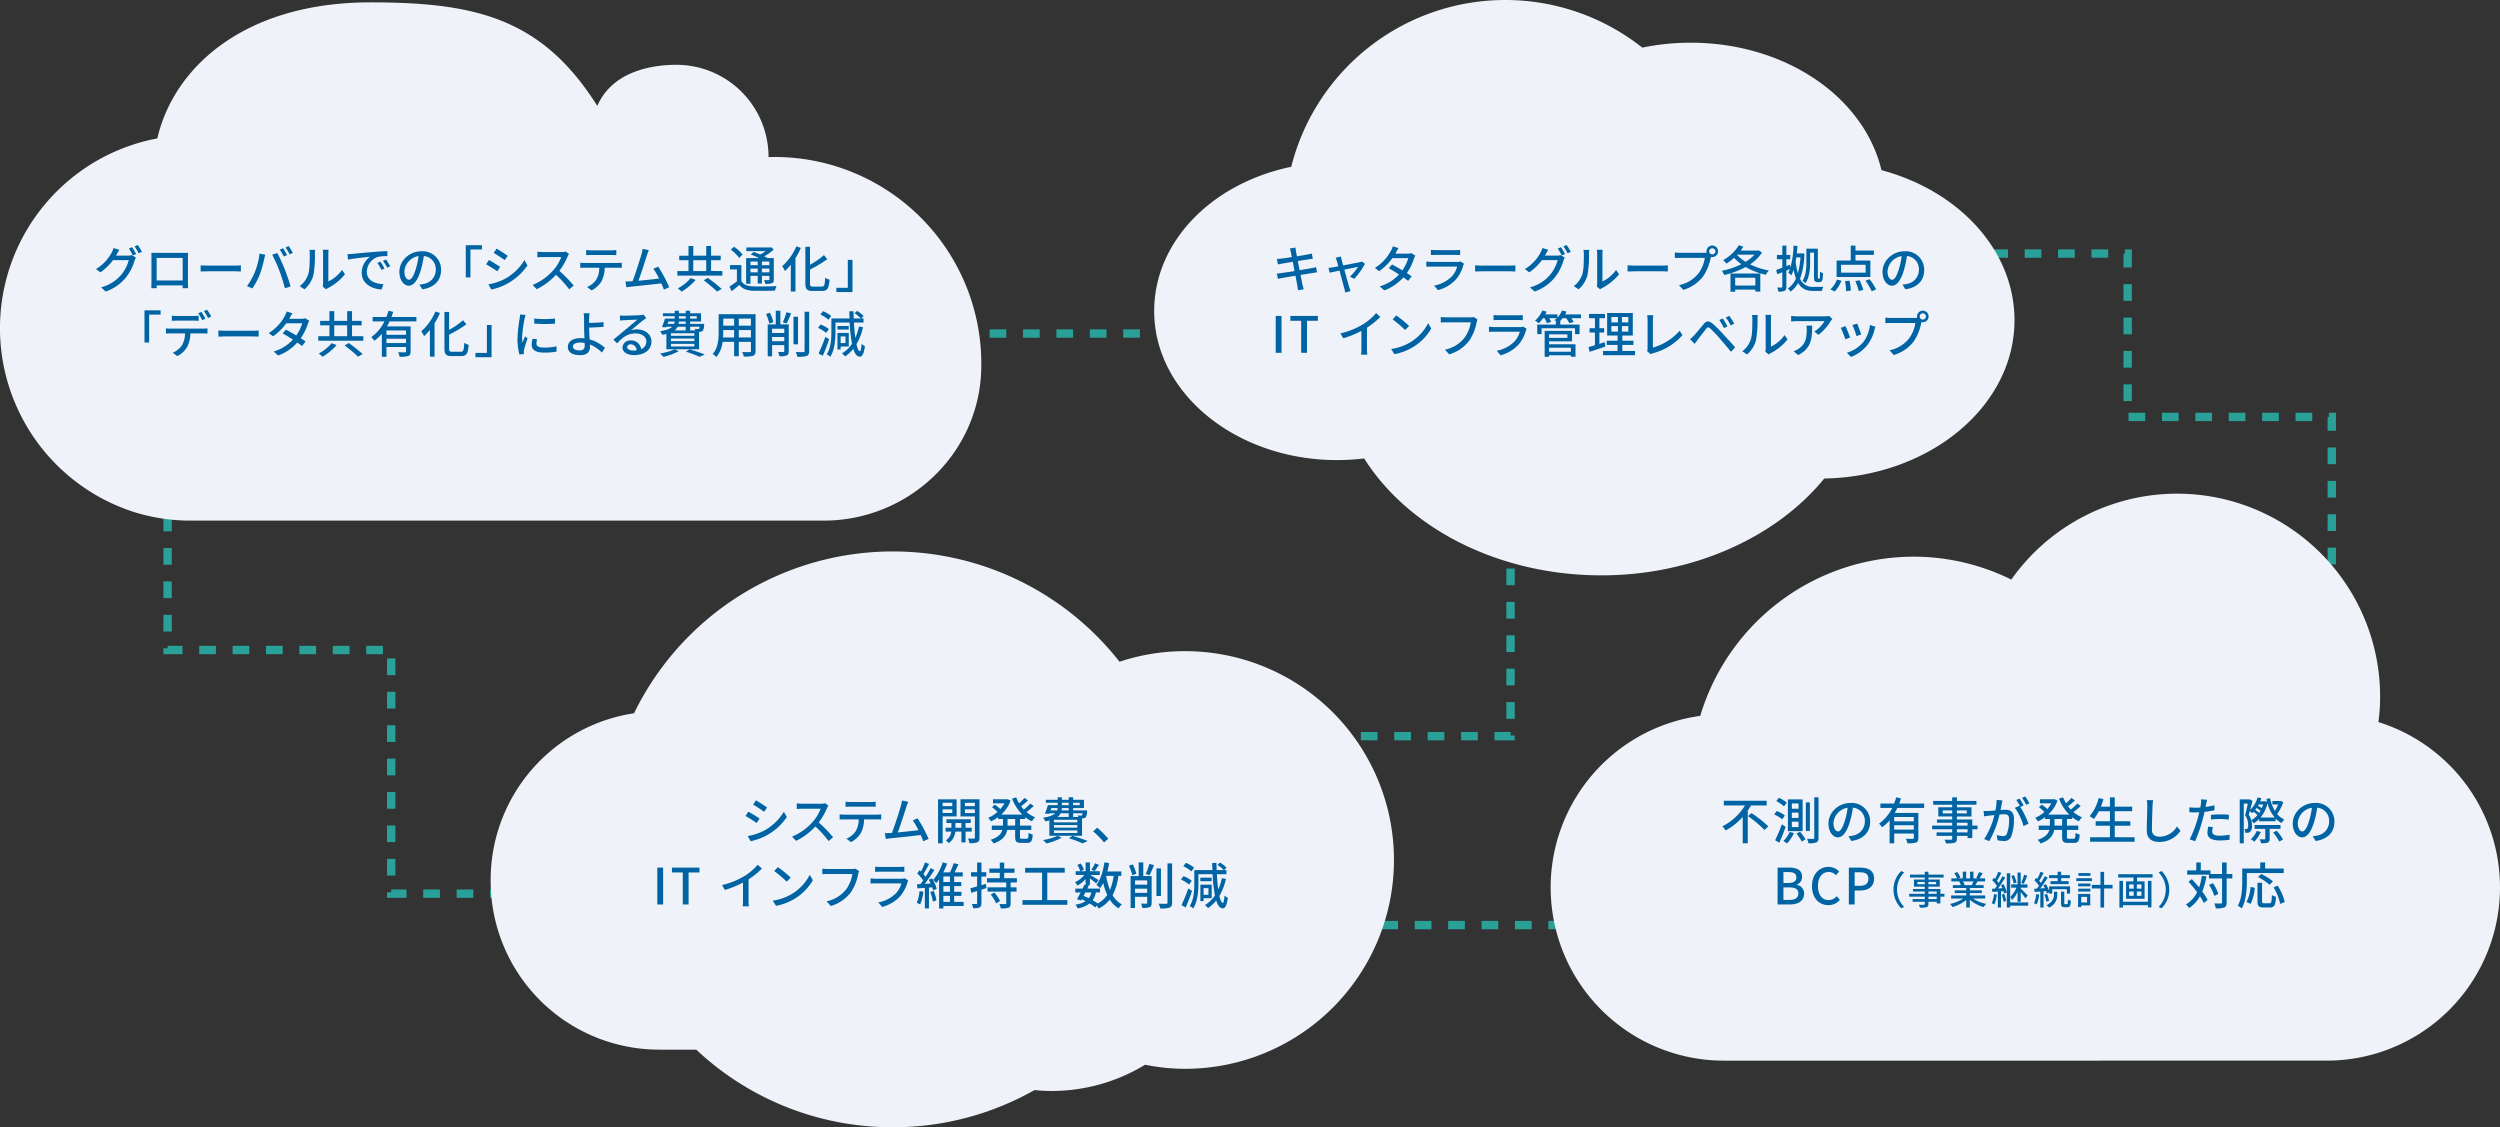 <svg xmlns="http://www.w3.org/2000/svg" width="898.14" height="404.97" viewBox="0 0 898.14 404.97">
  <rect x="0" y="0" width="898.14" height="404.97" fill="#333333" stroke="none"/>
  <defs>
    <style>
      .cls-1 {
        fill: none;
        stroke: #29a199;
        stroke-miterlimit: 10;
        stroke-width: 3px;
        stroke-dasharray: 6;
      }

      .cls-2 {
        fill: #eff3f9;
      }

      .cls-3 {
        fill: #0064a4;
      }
    </style>
  </defs>
  <g id="レイヤー_2" data-name="レイヤー 2">
    <g id="_045" data-name="045">
      <g>
        <polyline class="cls-1" points="206.044 321.049 140.546 321.049 140.546 233.529 60.209 233.529 60.209 146.009"/>
        <line class="cls-1" x1="331.523" y1="119.817" x2="432.615" y2="119.817"/>
        <line class="cls-1" x1="484.259" y1="332.34" x2="616.413" y2="332.34"/>
        <polyline class="cls-1" points="542.673 180.236 542.673 264.462 441.581 264.462"/>
        <polyline class="cls-1" points="703.373 91.092 764.381 91.092 764.381 149.778 837.706 149.778 837.706 280.413"/>
        <path class="cls-2" d="M295.91,187.035c30.24,0,55.63-23.728,56.594-53.952q.037-1.2.038-2.407a74.28,74.28,0,0,0-74.28-74.28c-.724,0-1.439.034-2.158.054,0-.018,0-.036,0-.054a33.117,33.117,0,0,0-33.117-33.117c-7.326,0-22.695,1.638-28.4,14.768C194.819,6.731,171.253.849,133.127.849c-45.193,0-70.648,23.2-76.611,48.876A69.377,69.377,0,0,0,48.294,184a68.634,68.634,0,0,0,20.848,3.04Z"/>
        <g>
          <path class="cls-3" d="M46.02,91.826a4.26,4.26,0,0,0,1.35-.18l1.476.9a6.16,6.16,0,0,0-.5,1.1,17.8,17.8,0,0,1-3.169,6.122,16.193,16.193,0,0,1-7.2,4.969L36.3,103.241a14.413,14.413,0,0,0,7.221-4.483,13.65,13.65,0,0,0,2.736-5.312H40.618a18.656,18.656,0,0,1-4.555,4.393l-1.585-1.17a15.407,15.407,0,0,0,5.654-5.96,8.433,8.433,0,0,0,.666-1.62l2.088.684c-.36.54-.738,1.225-.936,1.584-.09.163-.162.307-.27.469ZM47.46,88.8a25.975,25.975,0,0,1,1.458,2.467l-1.188.5a21.485,21.485,0,0,0-1.422-2.484Zm2.034-.775a21.245,21.245,0,0,1,1.495,2.449L49.818,91a18.017,18.017,0,0,0-1.476-2.485Z"/>
          <path class="cls-3" d="M67.52,101.225c0,.629.035,2.178.035,2.322H65.593c.018-.09.018-.5.036-1.008H56.3c0,.486,0,.918.018,1.008H54.376c0-.162.036-1.6.036-2.322V92.384c0-.468,0-1.08-.018-1.567.7.037,1.278.037,1.728.037H65.9c.414,0,1.062,0,1.656-.019-.035.486-.035,1.045-.035,1.549ZM56.284,92.654v8.1h9.345v-8.1Z"/>
          <path class="cls-3" d="M72.082,95.319c.576.054,1.692.108,2.665.108h9.776c.883,0,1.585-.073,2.017-.108v2.214c-.4-.017-1.206-.072-2-.072h-9.8c-1.009,0-2.071.037-2.665.072Z"/>
          <path class="cls-3" d="M93.24,91.105l2.053.415c-.126.45-.288,1.134-.378,1.53A38.316,38.316,0,0,1,93.33,98.6a26.12,26.12,0,0,1-2.646,5.023l-1.963-.828a23.491,23.491,0,0,0,2.791-4.934A26.387,26.387,0,0,0,93.24,91.105Zm4.538.4,1.854-.611c.721,1.35,1.927,3.961,2.647,5.779.684,1.728,1.639,4.538,2.125,6.23l-2.053.666a61.769,61.769,0,0,0-1.962-6.266A51.3,51.3,0,0,0,97.778,91.5Zm5.347.145-1.17.5a21.661,21.661,0,0,0-1.44-2.485l1.17-.486A22.5,22.5,0,0,1,103.125,91.646Zm2.071-.792-1.152.521a20.153,20.153,0,0,0-1.477-2.484l1.152-.486A25.7,25.7,0,0,1,105.2,90.854Z"/>
          <path class="cls-3" d="M107.661,102.791a8.482,8.482,0,0,0,3.1-4.375c.522-1.6.522-5.114.522-7.185a5.61,5.61,0,0,0-.144-1.458h2.089a13.382,13.382,0,0,0-.091,1.44,39.387,39.387,0,0,1-.558,7.689,10.11,10.11,0,0,1-3.2,5.041Zm8.282.162a5.191,5.191,0,0,0,.126-1.134V91.16a13.2,13.2,0,0,0-.108-1.441h2.089a10.847,10.847,0,0,0-.09,1.441v9.956a12.66,12.66,0,0,0,4.9-4.141l1.081,1.548a18.889,18.889,0,0,1-6.122,4.97,3.8,3.8,0,0,0-.685.45Z"/>
          <path class="cls-3" d="M126.507,91.213c1.3-.126,4.483-.432,7.761-.7,1.89-.162,3.691-.27,4.9-.306l.018,1.819a17.09,17.09,0,0,0-3.475.252,5.894,5.894,0,0,0-3.925,5.348c0,3.258,3.025,4.321,5.96,4.465L137.094,104c-3.493-.18-7.148-2.052-7.148-5.977a7.064,7.064,0,0,1,3.007-5.78c-1.548.162-5.924.594-7.922,1.026l-.18-1.962C125.535,91.286,126.147,91.25,126.507,91.213Zm11.632,5.258-1.116.5a17.114,17.114,0,0,0-1.441-2.52l1.08-.469A25.268,25.268,0,0,1,138.139,96.471Zm2.052-.828-1.1.54a16.956,16.956,0,0,0-1.512-2.485l1.08-.486A28.187,28.187,0,0,1,140.191,95.643Z"/>
          <path class="cls-3" d="M150.647,102.251a10.094,10.094,0,0,0,1.584-.252,5.122,5.122,0,0,0,4.322-5.06,4.716,4.716,0,0,0-4.285-4.969,40.819,40.819,0,0,1-1.063,5c-1.08,3.637-2.557,5.672-4.339,5.672-1.764,0-3.385-2-3.385-4.97,0-3.961,3.511-7.4,7.976-7.4a6.607,6.607,0,0,1,7,6.734c0,3.727-2.4,6.32-6.751,6.932Zm-1.26-5.654a24.707,24.707,0,0,0,.972-4.591,5.977,5.977,0,0,0-5.078,5.51c0,2.052.919,2.988,1.639,2.988C147.694,100.5,148.559,99.352,149.387,96.6Z"/>
          <path class="cls-3" d="M167.332,88.081h5.8v1.548h-4.123V99.658h-1.674Z"/>
          <path class="cls-3" d="M179.693,95.877l-1.045,1.6a45.157,45.157,0,0,0-4.015-2.521l1.027-1.548C176.794,94.022,178.847,95.283,179.693,95.877Zm1.818,4.231a18.51,18.51,0,0,0,6.9-6.68l1.081,1.909a20.793,20.793,0,0,1-13,8.678l-1.062-1.854A19.775,19.775,0,0,0,181.511,100.108Zm.883-8.211-1.062,1.549c-.919-.666-2.846-1.945-3.962-2.574l1.027-1.549C179.513,89.953,181.547,91.286,182.394,91.9Z"/>
          <path class="cls-3" d="M204.429,91.231a6.279,6.279,0,0,0-.522.937,24.694,24.694,0,0,1-2.953,5.131,48.06,48.06,0,0,1,5.15,5.276l-1.6,1.4a38.95,38.95,0,0,0-4.753-5.257,23.052,23.052,0,0,1-6.933,5.167l-1.458-1.512a20.217,20.217,0,0,0,7.4-5.276,14.817,14.817,0,0,0,2.863-4.753h-6.608c-.7,0-1.675.09-1.963.108V90.421a19.3,19.3,0,0,0,1.963.126h6.68a5.46,5.46,0,0,0,1.566-.18Z"/>
          <path class="cls-3" d="M221.875,94.473a15.111,15.111,0,0,0,1.512-.091v1.855c-.414-.036-1.044-.054-1.512-.054h-4.627a11.212,11.212,0,0,1-1.117,4.807,8.766,8.766,0,0,1-3.583,3.349l-1.656-1.224a7.477,7.477,0,0,0,3.331-2.683,8.321,8.321,0,0,0,1.08-4.249h-5.2c-.54,0-1.134.018-1.638.054V94.382a15.494,15.494,0,0,0,1.638.091Zm-9.525-2.864c-.594,0-1.261.018-1.765.055V89.809a13.816,13.816,0,0,0,1.765.126h7.256a12.289,12.289,0,0,0,1.8-.126v1.855c-.576-.037-1.243-.055-1.8-.055Z"/>
          <path class="cls-3" d="M238.514,104.051c-.234-.63-.558-1.422-.936-2.25-2.863.342-8.625.972-10.966,1.188-.45.054-1.044.144-1.584.216l-.324-2.089c.558,0,1.26,0,1.8-.035.216-.019.469-.019.739-.037,1.008-2.574,2.718-7.94,3.222-9.776a11.308,11.308,0,0,0,.4-1.873l2.25.468c-.2.486-.432,1.027-.684,1.819-.54,1.71-2.178,6.806-3.079,9.182,2.449-.216,5.492-.558,7.419-.81a24.336,24.336,0,0,0-2.053-3.511l1.746-.756a52.679,52.679,0,0,1,3.961,7.4Z"/>
          <path class="cls-3" d="M259.515,97.371V99.01H243.328V97.371h4.016V93.482h-3.331v-1.62h3.331V88.387h1.728v3.475h4.645V88.387h1.747v3.475h3.457v1.62h-3.457v3.889Zm-9.6,3.2a20.336,20.336,0,0,1-5.06,4.2,14.132,14.132,0,0,0-1.351-1.17,15.74,15.74,0,0,0,4.646-3.709Zm-.847-3.2h4.645V93.482h-4.645Zm5.222,2.467a57.1,57.1,0,0,1,4.969,3.943l-1.62.972a54.668,54.668,0,0,0-4.826-4.051Z"/>
          <path class="cls-3" d="M266.339,100.99c.774,1.261,2.2,1.8,4.177,1.891,2.035.09,6.176.036,8.463-.126a8.314,8.314,0,0,0-.54,1.639c-2.071.089-5.852.126-7.941.053-2.232-.09-3.781-.684-4.879-2.07-.865.738-1.764,1.477-2.773,2.232l-.792-1.656a28.076,28.076,0,0,0,2.682-1.872v-4.3H262.27V95.229h4.069Zm-.792-8.336a13.836,13.836,0,0,0-3.007-2.971l1.17-1.044a14.238,14.238,0,0,1,3.079,2.809Zm4.069,9.273H268.05V92.708h4.627c-.972-.468-2.052-.937-2.971-1.3l1.08-.9c.7.252,1.531.576,2.323.919a14.563,14.563,0,0,0,1.981-1.207h-6.968V88.909h8.516l.343-.09,1.007.81a17.777,17.777,0,0,1-3.439,2.449c.469.216.883.432,1.225.63h2.214v7.67c0,.756-.126,1.135-.648,1.369a6.851,6.851,0,0,1-2.412.233,4.589,4.589,0,0,0-.45-1.35c.756.037,1.44.018,1.656.018.2,0,.27-.072.27-.288V99.1h-2.683v2.773h-1.512V99.1h-2.593Zm0-7.977v1.315h2.593V93.95Zm2.593,3.889v-1.35h-2.593v1.35ZM276.4,93.95h-2.683v1.315H276.4Zm0,3.889v-1.35h-2.683v1.35Z"/>
          <path class="cls-3" d="M287.72,89.053a25.767,25.767,0,0,1-1.945,3.691v11.991H284.1V95.1a19.655,19.655,0,0,1-2.089,2.268A11.405,11.405,0,0,0,281,95.625a19.568,19.568,0,0,0,5.078-7.112Zm7.526,13.9c.937,0,1.063-.63,1.207-3.2a4.928,4.928,0,0,0,1.566.72c-.216,2.989-.7,4.052-2.664,4.052h-3.4c-2.034,0-2.628-.613-2.628-2.791V88.675H291v6.446a28.569,28.569,0,0,0,5-3.475l1.207,1.458A43.573,43.573,0,0,1,291,96.831v4.916c0,1.026.18,1.206,1.116,1.206Z"/>
          <path class="cls-3" d="M306.258,104.934h-5.8v-1.549h4.123V93.356h1.675Z"/>
          <path class="cls-3" d="M51.906,111.48h5.8v1.549H53.581v10.029H51.906Z"/>
          <path class="cls-3" d="M73.024,118.052a11.325,11.325,0,0,0,1.513-.09v1.855c-.414-.018-1.044-.036-1.513-.036H68.4a11.053,11.053,0,0,1-1.116,4.789,8.868,8.868,0,0,1-3.565,3.367l-1.675-1.224a7.5,7.5,0,0,0,3.331-2.683,8.2,8.2,0,0,0,1.081-4.249h-5.2c-.54,0-1.134.018-1.639.054v-1.873a15.81,15.81,0,0,0,1.639.09ZM63.5,115.189c-.613,0-1.279.037-1.765.073v-1.855a13.78,13.78,0,0,0,1.746.108h6.086a15.1,15.1,0,0,0,1.8-.108v1.855c-.576-.036-1.224-.073-1.8-.073Zm9.128-.179a21.414,21.414,0,0,0-1.422-2.485l1.152-.486a25.664,25.664,0,0,1,1.458,2.466Zm1.765-3.728a19.927,19.927,0,0,1,1.494,2.449l-1.17.5a16.779,16.779,0,0,0-1.477-2.466Z"/>
          <path class="cls-3" d="M78.457,118.719c.576.053,1.692.108,2.664.108H90.9c.882,0,1.584-.072,2.017-.108v2.214c-.4-.018-1.206-.072-2-.072h-9.8c-1.008,0-2.07.036-2.664.072Z"/>
          <path class="cls-3" d="M111.1,115.226a9.088,9.088,0,0,0-.5,1.116,19.33,19.33,0,0,1-2.557,5.167c.666.432,1.278.829,1.729,1.153l-1.261,1.656c-.432-.36-1.026-.792-1.711-1.26a17.064,17.064,0,0,1-6.86,4.663l-1.638-1.44a15.347,15.347,0,0,0,6.932-4.267c-1.333-.865-2.719-1.711-3.691-2.251l1.188-1.35c1.009.522,2.4,1.314,3.709,2.106a14.933,14.933,0,0,0,2.125-4.375h-5.726a19.841,19.841,0,0,1-4.735,4.681l-1.548-1.17a16.2,16.2,0,0,0,5.761-6.14A6.361,6.361,0,0,0,103,111.9l2.052.648c-.342.54-.738,1.224-.918,1.584l-.217.4H108.3a4.2,4.2,0,0,0,1.351-.2Z"/>
          <path class="cls-3" d="M130.523,120.771v1.639H114.336v-1.639h4.015v-3.889H115.02v-1.62h3.331v-3.475h1.729v3.475h4.645v-3.475h1.746v3.475h3.457v1.62h-3.457v3.889Zm-9.6,3.2a20.354,20.354,0,0,1-5.06,4.195,13.98,13.98,0,0,0-1.35-1.17,15.748,15.748,0,0,0,4.645-3.709Zm-.846-3.2h4.645v-3.889H120.08Zm5.221,2.467a57.281,57.281,0,0,1,4.97,3.943l-1.621.972a54.641,54.641,0,0,0-4.825-4.051Z"/>
          <path class="cls-3" d="M139.968,115.459c-.288.613-.612,1.225-.936,1.8h8.48v8.967c0,.9-.18,1.4-.828,1.656a9.291,9.291,0,0,1-3.133.27,6.288,6.288,0,0,0-.522-1.62c1.062.054,2.142.054,2.449.036.306,0,.4-.09.4-.36V124.66h-7.04v3.511h-1.657v-8.246a14.154,14.154,0,0,1-2.7,2.485,9.389,9.389,0,0,0-1.1-1.3,14.915,14.915,0,0,0,4.735-5.654h-4.249v-1.566H138.8a19.446,19.446,0,0,0,.756-2.25l1.711.4c-.2.612-.4,1.242-.631,1.854h8.949v1.566Zm5.906,3.26h-7.04v1.566h7.04Zm0,4.537v-1.567h-7.04v1.567Z"/>
          <path class="cls-3" d="M158.064,112.453a25.97,25.97,0,0,1-1.945,3.691v11.991h-1.675V118.5a19.669,19.669,0,0,1-2.088,2.269,11.5,11.5,0,0,0-1.009-1.746,19.565,19.565,0,0,0,5.078-7.112Zm7.526,13.9c.936,0,1.062-.63,1.206-3.2a4.938,4.938,0,0,0,1.566.72c-.215,2.989-.7,4.051-2.664,4.051h-3.4c-2.034,0-2.628-.612-2.628-2.791V112.075h1.674v6.446a28.527,28.527,0,0,0,5.006-3.476l1.206,1.459a43.573,43.573,0,0,1-6.212,3.727v4.915c0,1.027.181,1.207,1.117,1.207Z"/>
          <path class="cls-3" d="M176.6,128.333h-5.8v-1.548h4.123V116.756H176.6Z"/>
          <path class="cls-3" d="M188.841,113.137c-.126.342-.306,1.044-.378,1.368a42.249,42.249,0,0,0-.882,6.716,13.118,13.118,0,0,0,.126,1.873c.27-.72.629-1.585.9-2.233l.937.721a35.23,35.23,0,0,0-1.278,4.159,3.236,3.236,0,0,0-.09.81c0,.18.017.45.035.666l-1.62.108a22.27,22.27,0,0,1-.684-5.762,50.738,50.738,0,0,1,.774-7.112,13.218,13.218,0,0,0,.162-1.476Zm4.1,8.715a6.772,6.772,0,0,0-.216,1.584c0,.81.594,1.44,2.755,1.44a20.043,20.043,0,0,0,4.447-.468l.036,1.909a24.124,24.124,0,0,1-4.519.36c-3.025,0-4.429-1.044-4.429-2.773a10.9,10.9,0,0,1,.306-2.2Zm6.464-7.436v1.836a45.029,45.029,0,0,1-7.472,0v-1.818A33.54,33.54,0,0,0,199.41,114.416Z"/>
          <path class="cls-3" d="M216.252,126.659a13.389,13.389,0,0,0-4.321-2.9c.018.378.018.7.018.954,0,1.513-.864,2.881-3.511,2.881-2.485,0-4.43-.81-4.43-3.007,0-1.728,1.495-3.114,4.646-3.114.45,0,.882.035,1.314.071-.054-1.4-.126-2.988-.126-4,0-1.062-.018-2.34-.018-3.1a11.556,11.556,0,0,0-.162-1.908h2.143c-.073.432-.126,1.3-.162,1.908-.018.45,0,.99,0,1.567,1.422-.018,3.6-.108,5.149-.289l.072,1.693c-1.566.144-3.781.234-5.221.27,0,1.135.108,2.773.18,4.232a14.047,14.047,0,0,1,5.509,3.042Zm-6.212-3.439a7.979,7.979,0,0,0-1.621-.162c-1.638,0-2.592.558-2.592,1.441,0,.936.954,1.386,2.448,1.386,1.243,0,1.783-.558,1.783-1.765C210.058,123.886,210.058,123.58,210.04,123.22Z"/>
          <path class="cls-3" d="M232.171,114.325c-.36.235-.774.5-1.1.738-.919.649-3.079,2.54-4.34,3.583a6.672,6.672,0,0,1,2.107-.306c2.989,0,5.2,1.837,5.2,4.322,0,2.862-2.287,4.9-6.284,4.9-2.467,0-4.124-1.116-4.124-2.719a2.754,2.754,0,0,1,2.953-2.538,3.564,3.564,0,0,1,3.746,3.133,2.913,2.913,0,0,0,1.872-2.791c0-1.675-1.692-2.863-3.871-2.863-2.845,0-4.538,1.332-6.644,3.565l-1.315-1.332c1.387-1.135,3.62-3.007,4.664-3.871.99-.829,3.043-2.539,3.943-3.313-.936.035-3.979.162-4.916.215-.45.037-.918.073-1.314.126l-.054-1.854a12.839,12.839,0,0,0,1.423.09c.936,0,4.969-.108,5.942-.2a6.3,6.3,0,0,0,1.134-.18ZM228.7,125.867a2.147,2.147,0,0,0-2.107-2.179c-.738,0-1.278.432-1.278.99,0,.775.918,1.261,2.125,1.261A9.318,9.318,0,0,0,228.7,125.867Z"/>
          <path class="cls-3" d="M243.869,126.173a24.6,24.6,0,0,1-5.527,2.053A8.646,8.646,0,0,0,237.117,127a21.525,21.525,0,0,0,5.258-1.512Zm-4.465-6.212a13.965,13.965,0,0,1-1.476.324,5.332,5.332,0,0,0-.793-1.3c2.323-.379,3.638-.919,4.376-1.6H239.44l-.09.217-1.548-.091a24.948,24.948,0,0,0,1.08-3.043h3.511v-.882h-4.249v-1.044h4.249v-.9h1.512v.9h2.449v-.9h1.585v.9h3.907v2.971h-3.907v.846h5.041s-.018.306-.018.486a3.773,3.773,0,0,1-.5,2,1.4,1.4,0,0,1-.955.36c-.089,0-.215.018-.359.018v6.248H239.4Zm.414-3.6H242.2a2.734,2.734,0,0,0,.18-.846h-2.269Zm9.633,3.367h-8.408v.918h8.408Zm0,1.891h-8.408v.936h8.408Zm0,1.908h-8.408v.936h8.408Zm-6-6.14a3.6,3.6,0,0,1-1.116,1.315h4.015v-1.315Zm2.9-1.872h-2.467a4.273,4.273,0,0,1-.09.846h2.557Zm-2.449-1.045h2.449v-.882h-2.449Zm3.835,11.02c1.945.576,4.142,1.314,5.438,1.854l-1.836.846a41.248,41.248,0,0,0-4.934-1.836Zm.2-11.9v.882h2.376v-.882Zm0,3.8V118.7h1.872a3.95,3.95,0,0,0-.234-.558c.5.053.954.071,1.153.071a.441.441,0,0,0,.377-.126,1.347,1.347,0,0,0,.217-.7Z"/>
          <path class="cls-3" d="M271.446,126.065c0,.972-.234,1.476-.882,1.728a9.85,9.85,0,0,1-3.367.289,6.908,6.908,0,0,0-.558-1.621c1.152.054,2.341.036,2.683.036.324,0,.45-.108.45-.45v-3.223h-4.357v5.15H263.74v-5.15H259.6a10.318,10.318,0,0,1-2.251,5.455,5.564,5.564,0,0,0-1.314-1.1c1.962-2.179,2.142-5.366,2.142-7.9v-6.41h13.27Zm-7.706-4.826v-2.664h-3.907v.72c0,.612-.018,1.278-.072,1.944Zm-3.907-6.77v2.539h3.907v-2.539Zm9.939,0h-4.357v2.539h4.357Zm0,6.77v-2.664h-4.357v2.664Z"/>
          <path class="cls-3" d="M276.39,116.252a17.394,17.394,0,0,0-1.188-3.439l1.386-.468a18.45,18.45,0,0,1,1.279,3.367Zm6.968,9.9c0,.81-.162,1.3-.72,1.531a6.245,6.245,0,0,1-2.647.288,6.115,6.115,0,0,0-.468-1.549c.828.036,1.657.036,1.891.036.252-.018.342-.09.342-.342v-2.125H277.38v4.033H275.8V116.54h2.9v-4.9h1.656v4.9h3.007Zm-5.978-8.049v1.531h4.376v-1.531Zm4.376,4.466V121.06H277.38v1.512Zm-.541-6.752a21.117,21.117,0,0,0,1.3-3.637l1.693.414c-.5,1.26-1.1,2.7-1.585,3.6Zm5.474,7.886h-1.62v-9.921h1.62Zm4.015-11.722v14.081c0,1.044-.27,1.53-.882,1.8a10.086,10.086,0,0,1-3.367.324,8.2,8.2,0,0,0-.594-1.728c1.206.054,2.341.054,2.719.036.324,0,.468-.108.468-.432V111.984Z"/>
          <path class="cls-3" d="M296.806,119.583a12.4,12.4,0,0,0-2.935-1.783l.937-1.224a11.864,11.864,0,0,1,2.97,1.656Zm1.062,2.287a62.23,62.23,0,0,1-2.286,5.959l-1.513-.864a52.81,52.81,0,0,0,2.449-5.96Zm-.234-7.005a13.6,13.6,0,0,0-2.917-1.89l.955-1.188a11.532,11.532,0,0,1,2.953,1.746Zm12.406,2.683a21.142,21.142,0,0,1-2.341,6.122c.343,1.549.757,2.485,1.207,2.5.306,0,.522-.937.63-2.665a4.506,4.506,0,0,0,1.188.864c-.378,3.043-1.134,3.781-1.818,3.763-1.045-.018-1.8-1.026-2.359-2.79a13.481,13.481,0,0,1-2.935,2.7,9.216,9.216,0,0,0-1.116-1.1,11.2,11.2,0,0,0,3.583-3.421,55.528,55.528,0,0,1-.828-7.652h-5.1v3.385c0,2.647-.252,6.428-1.872,8.912a6.276,6.276,0,0,0-1.261-.864c1.5-2.323,1.657-5.618,1.657-8.048V114.4H305.2c-.036-.828-.072-1.692-.091-2.574h1.531c.018.864.036,1.728.072,2.574h2.539A11.428,11.428,0,0,0,307,112.543l.9-.847a10.139,10.139,0,0,1,2.358,1.837l-.882.864h.846v1.477h-3.439c.126,2.034.288,3.907.5,5.474a19.163,19.163,0,0,0,1.3-4.052Zm-5.131.828h-4.07v-1.26h4.07Zm-2.9,6.123v1.043h-1.153v-5.923h4.07v4.88Zm0-3.62v2.377h1.746v-2.377Z"/>
        </g>
        <path class="cls-2" d="M575.339,206.7c-36.248,0-69-16.316-85.267-42.008a81.106,81.106,0,0,1-9.678.6c-36.254,0-65.745-24.015-65.745-53.569,0-24.679,20.378-45.784,49.234-51.8A79.324,79.324,0,0,1,590.009,17.111a86.039,86.039,0,0,1,17.32-1.77c33.888,0,62.242,19.318,68.6,45.784,28.41,7.651,47.789,29.22,47.789,53.92,0,30.942-30.507,56.18-68.342,56.865C637.784,193.466,607.557,206.7,575.339,206.7Z"/>
        <g>
          <path class="cls-3" d="M473.17,97.839c-.414.036-1.062.162-1.746.27-.936.144-2.521.4-4.195.667.324,1.62.576,2.971.684,3.457.126.522.288,1.152.468,1.692l-2.07.36c-.091-.63-.144-1.206-.253-1.746-.072-.45-.342-1.8-.648-3.475-1.962.324-3.781.63-4.627.792-.739.126-1.279.234-1.675.342l-.414-1.927c.45-.018,1.206-.107,1.711-.179.882-.127,2.719-.415,4.663-.721l-.63-3.312c-1.657.27-3.151.522-3.781.629-.613.108-1.081.217-1.549.325l-.378-1.981c.5-.036,1.008-.072,1.566-.126.667-.072,2.161-.288,3.8-.54-.18-.9-.306-1.549-.36-1.8a10.423,10.423,0,0,0-.36-1.3l2.016-.324c.054.342.108.9.2,1.3.036.216.162.9.342,1.837,1.639-.27,3.169-.522,3.871-.666.559-.108,1.117-.234,1.477-.343l.342,1.891c-.324.036-.936.126-1.44.2-.793.126-2.305.36-3.926.613l.631,3.294c1.746-.288,3.348-.558,4.213-.72.684-.144,1.278-.27,1.693-.4Z"/>
          <path class="cls-3" d="M484.959,99.388a17.072,17.072,0,0,0,2.9-3.511c-.433.09-2.629.522-4.9.99.7,2.539,1.531,5.546,1.8,6.392.09.324.306.991.432,1.332l-1.944.487a8.809,8.809,0,0,0-.289-1.423c-.252-.882-1.062-3.907-1.728-6.427-1.621.323-3.043.629-3.547.737l-.433-1.728c.523-.036.991-.108,1.567-.2.252-.036,1.008-.18,1.98-.36-.215-.846-.414-1.531-.522-1.908a5.278,5.278,0,0,0-.468-1.153l1.927-.468c.054.36.162.792.27,1.242l.54,1.962c2.431-.467,5.258-1.007,5.906-1.152a3.21,3.21,0,0,0,.774-.252l1.152.811a26.049,26.049,0,0,1-3.853,5.419Z"/>
          <path class="cls-3" d="M508.47,91.826a9.088,9.088,0,0,0-.5,1.116,19.285,19.285,0,0,1-2.557,5.167c.666.433,1.279.829,1.729,1.153l-1.261,1.656c-.432-.36-1.026-.792-1.71-1.26a17.068,17.068,0,0,1-6.86,4.663l-1.639-1.44a15.347,15.347,0,0,0,6.932-4.267c-1.332-.864-2.719-1.711-3.691-2.251l1.189-1.35c1.008.522,2.394,1.314,3.709,2.106a14.954,14.954,0,0,0,2.124-4.375h-5.725a19.846,19.846,0,0,1-4.736,4.681l-1.549-1.17a16.194,16.194,0,0,0,5.762-6.14,6.325,6.325,0,0,0,.685-1.62l2.052.648c-.342.54-.738,1.224-.918,1.585l-.216.4h4.375a4.2,4.2,0,0,0,1.351-.2Z"/>
          <path class="cls-3" d="M525.964,94.725a5.557,5.557,0,0,0-.27.612,12.909,12.909,0,0,1-2.647,5.059,13.3,13.3,0,0,1-6.445,3.835l-1.4-1.62a12.184,12.184,0,0,0,6.3-3.241,8.5,8.5,0,0,0,2-3.6h-9.165c-.432,0-1.225.018-1.909.072V93.968c.7.073,1.387.126,1.909.126h9.219a3.571,3.571,0,0,0,1.152-.162Zm-11.9-4.952a16.65,16.65,0,0,0,1.71.09h7.022a17.2,17.2,0,0,0,1.765-.09v1.854c-.45-.035-1.17-.053-1.783-.053h-7c-.558,0-1.206.018-1.71.053Z"/>
          <path class="cls-3" d="M529.942,95.319c.576.054,1.692.108,2.664.108h9.777c.883,0,1.585-.073,2.017-.108v2.214c-.4-.017-1.206-.072-2-.072h-9.795c-1.008,0-2.07.037-2.664.072Z"/>
          <path class="cls-3" d="M559.35,91.826a4.256,4.256,0,0,0,1.35-.18l1.476.9a6.16,6.16,0,0,0-.5,1.1,17.8,17.8,0,0,1-3.169,6.122,16.193,16.193,0,0,1-7.2,4.969l-1.674-1.494a14.414,14.414,0,0,0,7.22-4.483,13.667,13.667,0,0,0,2.737-5.312h-5.636a18.639,18.639,0,0,1-4.555,4.393l-1.585-1.17a15.4,15.4,0,0,0,5.653-5.96,8.37,8.37,0,0,0,.667-1.62l2.088.684c-.36.54-.738,1.225-.936,1.584-.09.163-.162.307-.27.469Zm1.44-3.025a26.2,26.2,0,0,1,1.459,2.467l-1.189.5a21.485,21.485,0,0,0-1.422-2.484Zm2.035-.775a21.374,21.374,0,0,1,1.494,2.449L563.148,91a17.918,17.918,0,0,0-1.476-2.485Z"/>
          <path class="cls-3" d="M565.383,102.791a8.478,8.478,0,0,0,3.1-4.375c.521-1.6.521-5.114.521-7.185a5.61,5.61,0,0,0-.144-1.458h2.089a13.473,13.473,0,0,0-.09,1.44A39.465,39.465,0,0,1,570.3,98.9a10.11,10.11,0,0,1-3.2,5.041Zm8.283.162a5.191,5.191,0,0,0,.126-1.134V91.16a13.2,13.2,0,0,0-.108-1.441h2.089a10.662,10.662,0,0,0-.09,1.441v9.956a12.66,12.66,0,0,0,4.9-4.141l1.08,1.548a18.875,18.875,0,0,1-6.121,4.97,3.727,3.727,0,0,0-.685.45Z"/>
          <path class="cls-3" d="M584.725,95.319c.576.054,1.692.108,2.664.108h9.777c.882,0,1.585-.073,2.017-.108v2.214c-.4-.017-1.206-.072-2-.072h-9.795c-1.008,0-2.07.037-2.664.072Z"/>
          <path class="cls-3" d="M612.365,90.817a5.714,5.714,0,0,0,.757-.036,2.176,2.176,0,0,1-.055-.486,2.08,2.08,0,1,1,2.071,2.071,1.962,1.962,0,0,1-.468-.054l-.09.342a18.039,18.039,0,0,1-2.7,6.608,14,14,0,0,1-7.148,4.88l-1.548-1.693a11.975,11.975,0,0,0,7.04-4.285,12.609,12.609,0,0,0,2.25-5.528h-8.84c-.775,0-1.5.036-1.945.054v-2a16.3,16.3,0,0,0,1.945.126Zm3.908-.522a1.126,1.126,0,0,0-2.251,0,1.126,1.126,0,0,0,2.251,0Z"/>
          <path class="cls-3" d="M633.012,90.728a14.355,14.355,0,0,1-4.285,4.23,24.523,24.523,0,0,0,6.752,2.2A7.23,7.23,0,0,0,634.4,98.7a23.922,23.922,0,0,1-7.274-2.773,29.125,29.125,0,0,1-7.706,2.863,6.086,6.086,0,0,0-.829-1.495,28.984,28.984,0,0,0,7-2.376,17.939,17.939,0,0,1-2.628-2.287,18.876,18.876,0,0,1-2.683,2.071,10.3,10.3,0,0,0-1.26-1.243,15.145,15.145,0,0,0,5.689-5.383l1.584.558c-.288.468-.611.954-.954,1.4h6.212l.288-.09Zm-11.326,7.543H632.4v6.482h-1.782v-.7h-7.238v.757h-1.693Zm1.693,1.513v2.791h7.238V99.784Zm.666-8.21a14.437,14.437,0,0,0,3.079,2.485,14.182,14.182,0,0,0,3.169-2.558H624.1Z"/>
          <path class="cls-3" d="M648.248,91.124a28.957,28.957,0,0,1-1.567,9.038,4.894,4.894,0,0,0,4.915,2.9c.5,0,2.845,0,3.422-.018a6.167,6.167,0,0,0-.487,1.477h-3.025c-2.322,0-4.177-.595-5.527-2.863a9.317,9.317,0,0,1-2.737,3.133,4.963,4.963,0,0,0-.936-1.171,7.906,7.906,0,0,0,2.9-3.6,18.955,18.955,0,0,1-.847-3.079,11.3,11.3,0,0,1-.828,2,7.261,7.261,0,0,0-1.08-.991,9.385,9.385,0,0,0,.576-1.278l-1.26.54v5.78c0,.792-.162,1.224-.631,1.494a5.018,5.018,0,0,1-2.232.27,7.143,7.143,0,0,0-.45-1.458c.684.018,1.368.018,1.548.018.216,0,.306-.072.306-.324V97.8l-1.8.738-.414-1.549c.613-.2,1.387-.486,2.215-.828V93.14h-1.945V91.592h1.945V88.243h1.459v3.349h1.386V93.14h-1.386v2.449l1.242-.486.216.954a34.5,34.5,0,0,0,1.134-7.814l1.405.126c-.072.9-.144,1.8-.234,2.664h1.6l.252-.035Zm-2.917,1.35c-.073.5-.144.99-.234,1.458a26.4,26.4,0,0,0,.792,4.195,26.216,26.216,0,0,0,.936-5.653Zm4.969,1.8c0,2.287-.252,5.438-1.693,7.491a5.011,5.011,0,0,0-1.044-.919c1.261-1.872,1.387-4.537,1.387-6.572V89.341h4.123v9.831a3.987,3.987,0,0,0,.036.846c.036.072.072.09.162.09h.2a.242.242,0,0,0,.216-.09,1.8,1.8,0,0,0,.108-.522c.036-.324.054-1.044.054-1.945a2.688,2.688,0,0,0,1.08.576c-.035.829-.09,1.837-.162,2.215a1.278,1.278,0,0,1-.431.774,1.121,1.121,0,0,1-.757.235h-.666a1.351,1.351,0,0,1-.918-.343c-.235-.27-.306-.576-.306-1.926V90.745H650.3Z"/>
          <path class="cls-3" d="M657.594,103.979a10.37,10.37,0,0,0,2.359-3.547l1.584.414a11.367,11.367,0,0,1-2.395,3.872Zm14.35-4.465H659.808V93.59h5.078V88.243h1.71v1.764h6.609v1.549H666.6V93.59h5.348Zm-1.711-4.375h-8.822v2.826h8.822Zm-5.779,5.707a21.412,21.412,0,0,1,.468,3.548l-1.692.215a23.6,23.6,0,0,0-.379-3.619Zm3.583-.179a19.161,19.161,0,0,1,1.368,3.475l-1.638.414a18.786,18.786,0,0,0-1.243-3.548Zm3.619-.361a21.486,21.486,0,0,1,2.359,3.673l-1.6.648a20.123,20.123,0,0,0-2.25-3.763Z"/>
          <path class="cls-3" d="M683.469,102.251a10.089,10.089,0,0,0,1.585-.252,5.122,5.122,0,0,0,4.321-5.06,4.715,4.715,0,0,0-4.285-4.969,40.633,40.633,0,0,1-1.063,5c-1.08,3.637-2.556,5.672-4.339,5.672-1.764,0-3.385-2-3.385-4.97,0-3.961,3.511-7.4,7.977-7.4a6.608,6.608,0,0,1,7,6.734c0,3.727-2.395,6.32-6.752,6.932Zm-1.26-5.654a24.707,24.707,0,0,0,.972-4.591,5.976,5.976,0,0,0-5.077,5.51c0,2.052.918,2.988,1.638,2.988C680.517,100.5,681.381,99.352,682.209,96.6Z"/>
          <path class="cls-3" d="M458.309,113.5H460.4v13.252h-2.089Z"/>
          <path class="cls-3" d="M467.458,115.244h-3.89V113.5h9.886v1.747h-3.908v11.5h-2.088Z"/>
          <path class="cls-3" d="M491.092,125.291a13.536,13.536,0,0,0,.126,2.124h-2.232a20.858,20.858,0,0,0,.108-2.124v-6.41a34.523,34.523,0,0,1-6.518,2.646l-1.026-1.746a28.293,28.293,0,0,0,8.12-3.277,19.7,19.7,0,0,0,4.7-4.033l1.53,1.386a29.894,29.894,0,0,1-4.808,3.872Z"/>
          <path class="cls-3" d="M506.837,122.86a17.155,17.155,0,0,0,6.248-6.788l1.1,1.962a18.546,18.546,0,0,1-6.32,6.518,19.838,19.838,0,0,1-6.9,2.683l-1.206-1.854A18.713,18.713,0,0,0,506.837,122.86Zm-.612-5.762-1.423,1.459a41.055,41.055,0,0,0-4.5-3.818l1.314-1.4A36.475,36.475,0,0,1,506.225,117.1Z"/>
          <path class="cls-3" d="M530.815,114.775a5.457,5.457,0,0,0-.324,1.045,17.846,17.846,0,0,1-2.683,6.608,13.984,13.984,0,0,1-7.166,4.879l-1.531-1.692a11.885,11.885,0,0,0,7.022-4.285,12.432,12.432,0,0,0,2.251-5.528h-8.84c-.775,0-1.5.036-1.945.072v-2.017a16.145,16.145,0,0,0,1.945.144h8.732a4.587,4.587,0,0,0,1.152-.126Z"/>
          <path class="cls-3" d="M548.46,118.125a5.475,5.475,0,0,0-.27.612,12.92,12.92,0,0,1-2.646,5.059,13.305,13.305,0,0,1-6.446,3.835l-1.4-1.62a12.184,12.184,0,0,0,6.3-3.241,8.49,8.49,0,0,0,2-3.6h-9.165c-.432,0-1.224.018-1.909.072v-1.873c.7.072,1.387.126,1.909.126h9.219a3.571,3.571,0,0,0,1.152-.162Zm-11.9-4.952a16.655,16.655,0,0,0,1.711.09h7.022a17.2,17.2,0,0,0,1.764-.09v1.854c-.45-.035-1.17-.053-1.783-.053h-7c-.559,0-1.207.018-1.711.053Z"/>
          <path class="cls-3" d="M567.98,114.307h-3.493a8.752,8.752,0,0,1,.864,1.351l-1.566.468a8.589,8.589,0,0,0-1.135-1.819h-1.278a9.111,9.111,0,0,1-.865.991h.037v1.314h6.932v3.439h-1.639v-2.125H553.828v2.125h-1.567v-3.439h6.68V115.3h.09c-.216-.109-.414-.216-.576-.288a7.5,7.5,0,0,0,.846-.7h-2.718a9.775,9.775,0,0,1,.648,1.333l-1.5.45a11.03,11.03,0,0,0-.846-1.783h-.558a11.167,11.167,0,0,1-1.5,1.819,10.663,10.663,0,0,0-1.368-.918,9.912,9.912,0,0,0,2.611-3.673l1.566.414c-.144.323-.306.666-.486.99h4.375v1.134a7.975,7.975,0,0,0,1.639-2.538l1.62.4a10.644,10.644,0,0,1-.5,1.008h5.69Zm-11.47,9.363h9.507v4.483h-1.674v-.522H556.51v.558h-1.584v-9.326h9.849v3.763H556.51Zm0-3.565v1.278h6.59v-1.278Zm0,4.826v1.422h7.833v-1.422Z"/>
          <path class="cls-3" d="M576.757,124.5c-1.963.684-4.051,1.386-5.672,1.908l-.4-1.711c.648-.179,1.44-.4,2.305-.666v-4.573h-1.945v-1.549h1.945v-3.583h-2.125v-1.548H576.6v1.548h-2v3.583h1.711v1.549H574.6v4.069c.613-.2,1.261-.4,1.873-.612Zm10.641,1.566v1.53h-11.5v-1.53h5.221v-2.143h-3.907V122.41h3.907v-1.855h-3.745v-8.1h9.219v8.1h-3.763v1.855h4v1.512h-4v2.143Zm-8.5-10.245h2.358v-1.945H578.9Zm0,3.313h2.358v-1.981H578.9Zm6.085-5.258h-2.3v1.945h2.3Zm0,3.277h-2.3v1.981h2.3Z"/>
          <path class="cls-3" d="M591.705,126.119a1.988,1.988,0,0,0,.2-1.009V115.045a10.652,10.652,0,0,0-.162-1.818h2.233a11.751,11.751,0,0,0-.162,1.8v9.849a19.965,19.965,0,0,0,9.6-6.049l1.026,1.584a21.614,21.614,0,0,1-10.5,6.464,3.107,3.107,0,0,0-.9.378Z"/>
          <path class="cls-3" d="M608.533,120.573c.828-.846,2.323-2.737,3.511-4.141,1.008-1.188,1.855-1.314,3.223-.162a42.1,42.1,0,0,1,3.709,3.691c1.207,1.3,3.079,3.3,4.376,4.826l-1.5,1.62c-1.206-1.549-2.845-3.457-3.961-4.754a48.4,48.4,0,0,0-3.439-3.619c-.684-.576-.973-.576-1.531.127-.81.99-2.232,2.881-3.007,3.871-.377.522-.792,1.1-1.08,1.512l-1.674-1.692C607.651,121.437,608.011,121.077,608.533,120.573Zm12.082-3.295-1.3.576a19.6,19.6,0,0,0-1.656-2.9l1.26-.54C619.39,115.118,620.2,116.45,620.615,117.278Zm2.412-.99-1.278.612a18.393,18.393,0,0,0-1.728-2.845l1.26-.576A24.876,24.876,0,0,1,623.027,116.288Z"/>
          <path class="cls-3" d="M625.92,126.191a8.473,8.473,0,0,0,3.1-4.376c.522-1.6.522-5.113.522-7.184a5.653,5.653,0,0,0-.144-1.458h2.088a13.473,13.473,0,0,0-.09,1.44,39.465,39.465,0,0,1-.558,7.689,10.11,10.11,0,0,1-3.205,5.041Zm8.283.162a5.191,5.191,0,0,0,.126-1.134V114.56a13.2,13.2,0,0,0-.108-1.441h2.089a10.847,10.847,0,0,0-.09,1.441v9.957a12.672,12.672,0,0,0,4.9-4.142l1.08,1.549a18.884,18.884,0,0,1-6.121,4.969,3.761,3.761,0,0,0-.685.45Z"/>
          <path class="cls-3" d="M658.3,114.577c-.162.2-.45.541-.594.756a17.811,17.811,0,0,1-4.412,4.97L651.8,119.1a11.187,11.187,0,0,0,3.673-3.727h-9.885c-.7,0-1.332.054-2.107.108v-2a16.123,16.123,0,0,0,2.107.162h10.065a9.316,9.316,0,0,0,1.512-.126Zm-7.274,2.395c0,4.7-.27,8.156-5.006,10.587l-1.656-1.35a6.834,6.834,0,0,0,1.728-.882c2.575-1.657,2.989-3.926,2.989-6.914a8,8,0,0,0-.108-1.441Z"/>
          <path class="cls-3" d="M664.666,121.257l-1.711.631a36.72,36.72,0,0,0-1.639-4.106l1.693-.612C663.423,118,664.323,120.285,664.666,121.257Zm9.11-3.871a10,10,0,0,0-.342,1.081,14.484,14.484,0,0,1-2.52,5.419,14.117,14.117,0,0,1-5.924,4.358l-1.5-1.531a12.262,12.262,0,0,0,5.906-3.8,12.491,12.491,0,0,0,2.394-6.158Zm-5.131,2.755-1.693.612a32.933,32.933,0,0,0-1.44-3.961l1.692-.558C667.528,116.99,668.411,119.349,668.645,120.141Z"/>
          <path class="cls-3" d="M688,114.217a5.729,5.729,0,0,0,.757-.036,2.176,2.176,0,0,1-.055-.486,2.08,2.08,0,1,1,2.071,2.071,1.962,1.962,0,0,1-.468-.054l-.09.342a18.032,18.032,0,0,1-2.7,6.608,14,14,0,0,1-7.148,4.879l-1.548-1.692a11.971,11.971,0,0,0,7.04-4.286,12.6,12.6,0,0,0,2.25-5.527h-8.84c-.775,0-1.5.036-1.945.054v-2a16.3,16.3,0,0,0,1.945.126Zm3.907-.522a1.125,1.125,0,0,0-2.25,0,1.125,1.125,0,0,0,2.25,0Z"/>
        </g>
        <path class="cls-2" d="M320.779,404.97a102.694,102.694,0,0,1-70.645-27.879H236.765A60.551,60.551,0,0,1,176.271,316.6v-.584a60.538,60.538,0,0,1,51.513-59.771,103.45,103.45,0,0,1,174.41-18.509,73.973,73.973,0,0,1,23.575-3.8,75.019,75.019,0,0,1,0,150.038,72.054,72.054,0,0,1-14.384-1.463,64.64,64.64,0,0,1-33.757,9.429,56.951,56.951,0,0,1-5.96-.334A102.977,102.977,0,0,1,320.779,404.97Z"/>
        <g>
          <path class="cls-3" d="M272.877,294.067l-1.045,1.6a45.3,45.3,0,0,0-4.015-2.521l1.026-1.548C269.978,292.212,272.03,293.473,272.877,294.067ZM274.7,298.3a18.517,18.517,0,0,0,6.9-6.68l1.08,1.909a20.793,20.793,0,0,1-13,8.678l-1.062-1.854A19.781,19.781,0,0,0,274.7,298.3Zm.882-8.211-1.062,1.549c-.918-.666-2.845-1.945-3.961-2.574l1.026-1.549C272.7,288.143,274.731,289.476,275.577,290.087Z"/>
          <path class="cls-3" d="M297.613,289.421a6.279,6.279,0,0,0-.522.937,24.694,24.694,0,0,1-2.953,5.131,47.972,47.972,0,0,1,5.15,5.276l-1.6,1.4a38.95,38.95,0,0,0-4.753-5.257A23.061,23.061,0,0,1,286,302.079l-1.459-1.512a20.217,20.217,0,0,0,7.4-5.276,14.8,14.8,0,0,0,2.863-4.753H288.2c-.7,0-1.674.09-1.963.108v-2.035a19.3,19.3,0,0,0,1.963.126h6.68a5.455,5.455,0,0,0,1.566-.18Z"/>
          <path class="cls-3" d="M315.058,292.663c.379,0,1.063-.037,1.513-.091v1.855c-.414-.036-1.045-.054-1.513-.054h-4.627a11.2,11.2,0,0,1-1.116,4.807,8.763,8.763,0,0,1-3.584,3.349l-1.656-1.224a7.466,7.466,0,0,0,3.331-2.683,8.311,8.311,0,0,0,1.08-4.249h-5.2c-.54,0-1.135.018-1.638.054v-1.855a15.749,15.749,0,0,0,1.638.091Zm-9.524-2.864c-.594,0-1.261.018-1.765.055V288a13.8,13.8,0,0,0,1.765.126h7.256a12.275,12.275,0,0,0,1.8-.126v1.855c-.576-.037-1.242-.055-1.8-.055Z"/>
          <path class="cls-3" d="M331.7,302.241c-.235-.63-.559-1.422-.937-2.25-2.863.342-8.624.972-10.965,1.188-.45.054-1.044.144-1.585.216l-.324-2.089c.559,0,1.261,0,1.8-.035.216-.019.468-.019.738-.037,1.009-2.574,2.719-7.94,3.223-9.776a11.39,11.39,0,0,0,.4-1.873l2.251.468c-.2.486-.432,1.027-.684,1.819-.54,1.71-2.179,6.806-3.079,9.182,2.448-.216,5.491-.558,7.418-.81a24.1,24.1,0,0,0-2.053-3.511l1.747-.756a52.783,52.783,0,0,1,3.961,7.4Z"/>
          <path class="cls-3" d="M338.653,293.292v9.669H337V287.153h6.679v6.139Zm0-4.9V289.6h3.457V288.4Zm3.457,3.673v-1.314h-3.457v1.314Zm4.771,6.7v3.871h-1.494v-3.871h-2.178a5.8,5.8,0,0,1-2.359,4.142,5.733,5.733,0,0,0-1.08-.991,4.362,4.362,0,0,0,1.98-3.151H339.7V297.38H341.8v-1.711h-1.782v-1.332h8.732v1.332h-1.873v1.711h2.233v1.386Zm-1.494-1.386v-1.711h-2.142v1.711Zm6.5,3.529c0,.918-.18,1.4-.774,1.693a7.108,7.108,0,0,1-2.827.306,5.409,5.409,0,0,0-.54-1.657c.918.018,1.837.018,2.125.018.27-.018.36-.108.36-.378v-7.562h-5.168v-6.176h6.824ZM346.666,288.4V289.6h3.565V288.4Zm3.565,3.709v-1.35h-3.565v1.35Z"/>
          <path class="cls-3" d="M366.435,294.229v2.376H370.5v1.549h-4.069v2.467c0,.612.09.7.666.7h1.747c.522,0,.612-.36.684-2.143a4.579,4.579,0,0,0,1.494.649c-.144,2.322-.612,2.988-2.016,2.988h-2.2c-1.692,0-2.106-.485-2.106-2.2v-2.467h-2.864c-.341,1.908-1.476,3.709-4.879,4.88a5.66,5.66,0,0,0-1.062-1.315c2.772-.918,3.835-2.215,4.213-3.565H356.3v-1.549h4.015v-2.376h-1.747v-.648a14.234,14.234,0,0,1-2.556,1.512,5.642,5.642,0,0,0-1.008-1.26,12.38,12.38,0,0,0,3.349-2.125,19.153,19.153,0,0,0-1.981-1.729l1.044-.882a15.744,15.744,0,0,1,1.981,1.567,11.372,11.372,0,0,0,1.44-2.053h-4.1v-1.458h4.916l.306-.054,1.1.522a12.414,12.414,0,0,1-3.349,5.024h7.544a16.2,16.2,0,0,1-3.655-5.744l1.476-.432a13.759,13.759,0,0,0,1.045,2.124,17.746,17.746,0,0,0,1.927-1.926l1.26.882a28.638,28.638,0,0,1-2.467,2.107c.306.414.648.81.99,1.188a19.4,19.4,0,0,0,2.323-2.143l1.242.864a26.3,26.3,0,0,1-2.629,2.161,11.259,11.259,0,0,0,3.116,1.891,6.438,6.438,0,0,0-1.153,1.44,11.378,11.378,0,0,1-2.412-1.476v.648Zm-1.728,0H361.97v2.376h2.737Z"/>
          <path class="cls-3" d="M381.453,300.963a24.589,24.589,0,0,1-5.528,2.053,8.691,8.691,0,0,0-1.224-1.225,21.538,21.538,0,0,0,5.258-1.512Zm-4.466-6.212a13.91,13.91,0,0,1-1.476.324,5.328,5.328,0,0,0-.792-1.3c2.323-.378,3.637-.919,4.375-1.6h-2.071l-.089.216-1.549-.09a24.948,24.948,0,0,0,1.08-3.043h3.512v-.882h-4.25v-1.044h4.25v-.9h1.512v.9h2.449v-.9h1.584v.9h3.907V290.3h-3.907v.846h5.042s-.019.306-.019.486a3.765,3.765,0,0,1-.5,2,1.4,1.4,0,0,1-.955.36c-.09,0-.216.018-.36.018v6.248h-11.74Zm.415-3.6h2.376a2.765,2.765,0,0,0,.181-.846H377.69Zm9.633,3.367h-8.409v.918h8.409Zm0,1.891h-8.409v.936h8.409Zm0,1.908h-8.409v.936h8.409Zm-6-6.14a3.607,3.607,0,0,1-1.117,1.315h4.016v-1.315Zm2.9-1.872h-2.467a4.349,4.349,0,0,1-.09.846h2.557Zm-2.449-1.045h2.449v-.882h-2.449Zm3.835,11.02c1.945.576,4.141,1.314,5.438,1.854l-1.837.846a41.4,41.4,0,0,0-4.933-1.836Zm.2-11.9v.882H387.9v-.882Zm0,3.8v1.315H387.4a3.95,3.95,0,0,0-.234-.558c.5.053.954.071,1.152.071a.445.445,0,0,0,.378-.126,1.349,1.349,0,0,0,.216-.7Z"/>
          <path class="cls-3" d="M396.629,302.637a32.944,32.944,0,0,0-3.925-3.979l1.477-1.3a33.3,33.3,0,0,1,3.979,3.979Z"/>
          <path class="cls-3" d="M236.142,311.687h2.089v13.252h-2.089Z"/>
          <path class="cls-3" d="M245.291,313.434H241.4v-1.747h9.886v1.747h-3.908v11.5h-2.088Z"/>
          <path class="cls-3" d="M268.925,323.48a13.542,13.542,0,0,0,.126,2.125h-2.232a20.864,20.864,0,0,0,.108-2.125v-6.409a34.523,34.523,0,0,1-6.518,2.646l-1.026-1.746a28.293,28.293,0,0,0,8.12-3.277,19.7,19.7,0,0,0,4.7-4.033l1.53,1.386a29.837,29.837,0,0,1-4.808,3.871Z"/>
          <path class="cls-3" d="M284.67,321.05a17.155,17.155,0,0,0,6.248-6.788l1.1,1.962a18.546,18.546,0,0,1-6.32,6.518,19.838,19.838,0,0,1-6.9,2.683l-1.206-1.854A18.713,18.713,0,0,0,284.67,321.05Zm-.612-5.762-1.423,1.459a40.945,40.945,0,0,0-4.5-3.818l1.314-1.4A36.475,36.475,0,0,1,284.058,315.288Z"/>
          <path class="cls-3" d="M308.648,312.965a5.457,5.457,0,0,0-.324,1.045,17.846,17.846,0,0,1-2.683,6.608,13.984,13.984,0,0,1-7.166,4.879l-1.531-1.692a11.885,11.885,0,0,0,7.022-4.285,12.432,12.432,0,0,0,2.251-5.528h-8.84c-.775,0-1.5.036-1.945.072v-2.017a16.145,16.145,0,0,0,1.945.144h8.732a4.587,4.587,0,0,0,1.152-.126Z"/>
          <path class="cls-3" d="M326.294,316.314a5.4,5.4,0,0,0-.271.613,12.92,12.92,0,0,1-2.646,5.059,13.305,13.305,0,0,1-6.446,3.835l-1.4-1.62a12.184,12.184,0,0,0,6.3-3.241,8.5,8.5,0,0,0,2-3.6h-9.165c-.432,0-1.224.017-1.909.072v-1.873c.7.072,1.387.126,1.909.126h9.219a3.571,3.571,0,0,0,1.152-.162Zm-11.9-4.951a16.655,16.655,0,0,0,1.711.09h7.022a17.2,17.2,0,0,0,1.764-.09v1.854c-.45-.035-1.17-.053-1.783-.053h-7c-.559,0-1.207.018-1.711.053Z"/>
          <path class="cls-3" d="M331.734,320.366a16.388,16.388,0,0,1-1.17,4.573,8.563,8.563,0,0,0-1.224-.594,13.787,13.787,0,0,0,1.008-4.214Zm3.115-4.808a14.715,14.715,0,0,1,1.675,3.727l-1.278.594a10.233,10.233,0,0,0-.325-1.1l-1.188.09v7.472h-1.477v-7.364c-.972.054-1.872.126-2.664.162l-.162-1.458,1.26-.072c.306-.4.648-.846.973-1.315a17.308,17.308,0,0,0-2.143-2.538l.846-1.117c.162.144.324.306.486.468a21.651,21.651,0,0,0,1.459-3.276l1.476.54c-.63,1.224-1.4,2.665-2.053,3.655a10.965,10.965,0,0,1,.793.972,32.549,32.549,0,0,0,1.782-3.1l1.387.63c-1.009,1.6-2.305,3.511-3.475,5.006l2.124-.126a13.642,13.642,0,0,0-.684-1.351Zm.576,4.52a13.568,13.568,0,0,1,.991,3.384l-1.3.414a13.677,13.677,0,0,0-.919-3.439Zm10.768,5.419h-7.274v.864H337.37V315.954a12.77,12.77,0,0,1-1.026,1.315,11.109,11.109,0,0,0-1.081-1.171,17.579,17.579,0,0,0,3.4-6.3l1.6.451a28.874,28.874,0,0,1-1.369,3.132h2.413a23.478,23.478,0,0,0,1.314-3.276l1.729.377c-.45.973-.954,2.035-1.4,2.9h2.917v1.5H342.79v2h2.556v1.476H342.79v2.035h2.61v1.458h-2.61V324h3.4Zm-7.274-10.623v2h2.358v-2Zm2.358,3.475h-2.358v2.035h2.358ZM338.919,324h2.358v-2.16h-2.358Z"/>
          <path class="cls-3" d="M354.4,319.051l-1.818.576v4.808c0,.846-.181,1.278-.649,1.548a5.166,5.166,0,0,1-2.341.307,6.715,6.715,0,0,0-.45-1.549c.7.018,1.387.018,1.585.018.216,0,.306-.072.306-.324V320.1l-2.053.648-.378-1.621c.666-.18,1.513-.414,2.431-.684v-3.547h-2.179v-1.549h2.179v-3.474h1.549v3.474h1.728v1.549h-1.728v3.115l1.6-.486Zm8.679-2.016v1.746h2.124v1.531h-2.124v4.177c0,.9-.181,1.35-.757,1.6a8.023,8.023,0,0,1-2.791.27,6.611,6.611,0,0,0-.5-1.6c.918.054,1.855.054,2.125.036s.342-.09.342-.342v-4.141h-6.716v-1.531H361.5v-1.746h-6.914V315.5h4.591V313.56h-3.745v-1.531h3.745V309.9h1.6v2.125h3.691v1.531h-3.691V315.5h4.537v1.531Zm-5.834,3.6a15.024,15.024,0,0,1,2.034,3.061l-1.422.846a13.929,13.929,0,0,0-1.927-3.169Z"/>
          <path class="cls-3" d="M383.447,323.373v1.674H367.332v-1.674h7.04v-9.868h-6.085v-1.728h14.224v1.728h-6.266v9.868Z"/>
          <path class="cls-3" d="M401.8,314.658a20.4,20.4,0,0,1-2.088,6.968,8.435,8.435,0,0,0,3.331,3.277,6.122,6.122,0,0,0-1.171,1.44,9.68,9.68,0,0,1-3.187-3.151,11.7,11.7,0,0,1-4,3.224,8.094,8.094,0,0,0-.63-1.063l-.594.612a13.162,13.162,0,0,0-2-1.386,10.28,10.28,0,0,1-4.375,1.782,3.535,3.535,0,0,0-.72-1.386A8.787,8.787,0,0,0,390,323.769c-.467-.234-.936-.469-1.422-.685l-.234.415-1.458-.451c.4-.666.864-1.53,1.35-2.43h-1.926v-1.387h2.61c.252-.486.469-.972.666-1.422l.433.09V315.81a12.8,12.8,0,0,1-2.935,2.359,6.623,6.623,0,0,0-.882-1.26,8.945,8.945,0,0,0,3.366-2.575h-3.114v-1.351h1.62a8.892,8.892,0,0,0-1.026-2.268l1.206-.5a8.12,8.12,0,0,1,1.153,2.251l-1.189.522h1.8v-3.169h1.548v3.169H395.1v1.351h-3.439c.81.45,2.557,1.53,3.007,1.854l-.9,1.171c-.432-.414-1.387-1.171-2.2-1.783v2.467h-.9l.486.108c-.162.342-.342.7-.522,1.08h4.537v1.387h-1.476a7.361,7.361,0,0,1-1.134,2.808,19.283,19.283,0,0,1,1.818,1.135,9.568,9.568,0,0,0,3.4-3.025,21.813,21.813,0,0,1-1.441-4.321,12.055,12.055,0,0,1-1.116,1.836,9.519,9.519,0,0,0-1.332-1.17c1.494-1.873,2.413-4.9,2.881-8.067l1.692.252c-.18,1.027-.378,2.035-.63,3.007h5.023v1.585Zm-11.865,5.96c-.234.414-.45.846-.667,1.242.631.252,1.279.522,1.891.828a5.628,5.628,0,0,0,.936-2.07Zm4.879-9.9c-.576.81-1.152,1.674-1.6,2.232l-1.117-.5a14.592,14.592,0,0,0,1.279-2.322Zm2.575,3.943a24.29,24.29,0,0,0,1.386,5.077,20.117,20.117,0,0,0,1.3-5.077Z"/>
          <path class="cls-3" d="M406.773,314.442A17.466,17.466,0,0,0,405.584,311l1.386-.468a18.3,18.3,0,0,1,1.279,3.367Zm6.968,9.9c0,.81-.162,1.3-.721,1.53a6.222,6.222,0,0,1-2.646.289,6.118,6.118,0,0,0-.469-1.549c.828.036,1.657.036,1.891.036.252-.018.342-.09.342-.342v-2.125h-4.375v4.033h-1.585V314.73h2.9v-4.9h1.656v4.9h3.008Zm-5.978-8.049v1.531h4.375V316.3Zm4.375,4.466V319.25h-4.375v1.512Zm-.54-6.752a21.2,21.2,0,0,0,1.3-3.637l1.693.414c-.5,1.26-1.1,2.7-1.585,3.6Zm5.473,7.886h-1.62v-9.921h1.62Zm4.015-11.722v14.081c0,1.044-.27,1.53-.881,1.8a10.1,10.1,0,0,1-3.368.324,8.139,8.139,0,0,0-.594-1.728c1.207.054,2.341.054,2.719.036.324,0,.468-.108.468-.432V310.174Z"/>
          <path class="cls-3" d="M427.189,317.773a12.427,12.427,0,0,0-2.936-1.783l.937-1.224a11.871,11.871,0,0,1,2.971,1.656Zm1.062,2.287a62.23,62.23,0,0,1-2.287,5.959l-1.512-.864a53.009,53.009,0,0,0,2.448-5.96Zm-.234-7a13.65,13.65,0,0,0-2.917-1.89l.954-1.188a11.515,11.515,0,0,1,2.953,1.746Zm12.405,2.683a21.171,21.171,0,0,1-2.34,6.122c.342,1.549.756,2.485,1.206,2.5.306,0,.522-.937.631-2.665a4.5,4.5,0,0,0,1.187.864c-.377,3.043-1.134,3.781-1.818,3.763-1.044-.018-1.8-1.026-2.359-2.79a13.5,13.5,0,0,1-2.934,2.7,9.3,9.3,0,0,0-1.117-1.1,11.2,11.2,0,0,0,3.583-3.421,55.528,55.528,0,0,1-.828-7.652h-5.095v3.385c0,2.647-.253,6.427-1.873,8.912a6.22,6.22,0,0,0-1.261-.864c1.5-2.323,1.657-5.618,1.657-8.048v-4.862h6.518c-.036-.828-.072-1.692-.09-2.574h1.531c.018.864.035,1.728.071,2.574h2.539a11.428,11.428,0,0,0-2.251-1.854l.9-.847a10.139,10.139,0,0,1,2.358,1.837l-.882.864h.847v1.477h-3.439c.126,2.034.288,3.907.5,5.474a19.106,19.106,0,0,0,1.3-4.052Zm-5.131.828h-4.069v-1.26h4.069Zm-2.9,6.122v1.044H431.24v-5.923h4.069v4.879Zm0-3.619v2.377h1.747v-2.377Z"/>
        </g>
        <path class="cls-2" d="M835.918,381.037A62.227,62.227,0,0,0,854.46,259.412a67.254,67.254,0,0,0,.61-9.125,72.93,72.93,0,0,0-132.5-42.073,79.358,79.358,0,0,0-35.178-8.228,80.158,80.158,0,0,0-76.57,57.2,62.218,62.218,0,0,0,8.5,123.855Z"/>
        <g>
          <path class="cls-3" d="M629.083,289.368c-.378.611-.757,1.242-1.189,1.854v11.721h-1.818v-9.452a22.43,22.43,0,0,1-6.14,4.861,9.369,9.369,0,0,0-1.153-1.494,19.947,19.947,0,0,0,8.1-7.49h-7.6v-1.711H634.7v1.711Zm.144,2.736a43,43,0,0,1,6.067,4.771l-1.4,1.3a40.667,40.667,0,0,0-5.924-4.987Z"/>
          <path class="cls-3" d="M638.315,291.366a10.837,10.837,0,0,1,2.917,1.62l-.972,1.351a12.6,12.6,0,0,0-2.881-1.747Zm1.819,4.789,1.368.883c-.666,1.89-1.512,4.015-2.269,5.69l-1.512-.865A49.067,49.067,0,0,0,640.134,296.155Zm-1.063-9.542a11.1,11.1,0,0,1,2.846,1.746l-1.009,1.332a12.824,12.824,0,0,0-2.773-1.89Zm5.4,12.676a12.483,12.483,0,0,1-2.485,3.727,11.409,11.409,0,0,0-1.314-.9,9.314,9.314,0,0,0,2.269-3.24Zm3.133-12.1V298.6h-5.293V287.189Zm-3.871,3.349h2.395v-1.891h-2.395Zm0,3.313h2.395v-1.927h-2.395Zm0,3.277h2.395V295.2h-2.395Zm2.953,1.656a24.571,24.571,0,0,1,1.981,2.737l-1.351.828a18.329,18.329,0,0,0-1.909-2.863Zm3.529-10.515v10.245h-1.459V288.269Zm3.1-1.836v14.53c0,.936-.2,1.4-.756,1.674a7.736,7.736,0,0,1-2.881.306,5.766,5.766,0,0,0-.487-1.6c1.009.036,1.927.036,2.215.018.27,0,.378-.09.378-.378V286.433Z"/>
          <path class="cls-3" d="M664.05,300.441a9.962,9.962,0,0,0,1.585-.253,5.12,5.12,0,0,0,4.321-5.059,4.715,4.715,0,0,0-4.285-4.969,40.633,40.633,0,0,1-1.063,5c-1.08,3.637-2.556,5.672-4.339,5.672-1.764,0-3.385-2-3.385-4.97,0-3.961,3.512-7.4,7.976-7.4a6.608,6.608,0,0,1,7,6.734c0,3.727-2.395,6.32-6.752,6.932Zm-1.26-5.654a24.707,24.707,0,0,0,.972-4.591,5.976,5.976,0,0,0-5.077,5.51c0,2.052.918,2.988,1.638,2.988C661.1,298.694,661.962,297.542,662.79,294.787Z"/>
          <path class="cls-3" d="M681.64,290.25c-.288.612-.613,1.224-.937,1.8h8.481v8.967c0,.9-.181,1.4-.828,1.656a9.294,9.294,0,0,1-3.133.27,6.253,6.253,0,0,0-.523-1.62c1.063.054,2.143.054,2.449.036.306,0,.4-.09.4-.36v-1.548h-7.04v3.51h-1.656v-8.246a14.19,14.19,0,0,1-2.7,2.485,9.252,9.252,0,0,0-1.1-1.3,14.931,14.931,0,0,0,4.736-5.653h-4.249v-1.567h4.933a19.446,19.446,0,0,0,.756-2.25l1.711.4c-.2.612-.4,1.242-.63,1.854h8.948v1.567Zm5.9,3.259h-7.04v1.566h7.04Zm0,4.537v-1.567h-7.04v1.567Z"/>
          <path class="cls-3" d="M710.428,297.92h-1.872v3.151h-1.693V300.3h-3.835v.936c0,.918-.234,1.3-.846,1.53a10.6,10.6,0,0,1-3.061.235,5.147,5.147,0,0,0-.577-1.351c.991.036,2.071.036,2.359.018.325-.018.432-.108.432-.414V300.3h-5.617v-1.261h5.617V297.92h-7.2v-1.315h7.2v-1.026H695.88v-1.188h5.455v-1.062h-4.987v-3.313h4.987V289.1h-6.824v-1.35h6.824v-1.314h1.693v1.314h7.022v1.35h-7.022v.919h5.24v3.313h-5.24v1.062h5.528v2.214h1.872Zm-9.093-5.708v-1.08H697.95v1.08Zm1.693-1.08v1.08h3.547v-1.08Zm0,5.473h3.835v-1.026h-3.835Zm3.835,1.315h-3.835v1.116h3.835Z"/>
          <path class="cls-3" d="M719.4,287.567c-.089.378-.2.828-.27,1.225-.089.54-.251,1.4-.414,2.214.721-.054,1.369-.09,1.783-.09,1.711,0,3.025.72,3.025,3.2a17.549,17.549,0,0,1-1.008,6.464,2.689,2.689,0,0,1-2.755,1.548,9.934,9.934,0,0,1-2.125-.27l-.306-1.872a9.681,9.681,0,0,0,2.2.378,1.41,1.41,0,0,0,1.459-.847,14.317,14.317,0,0,0,.792-5.2c0-1.53-.684-1.782-1.818-1.782-.36,0-.955.035-1.621.089a36.338,36.338,0,0,1-3.673,9.561l-1.854-.738a27.511,27.511,0,0,0,3.691-8.624c-.81.09-1.531.161-1.945.216-.468.054-1.26.162-1.764.251l-.181-1.944c.613.036,1.117.018,1.729,0,.576-.018,1.531-.09,2.521-.18a21.2,21.2,0,0,0,.432-3.817Zm6.411,2.323a33.644,33.644,0,0,1,2.934,6.031l-1.782.847a20.732,20.732,0,0,0-3.115-6.554l1.675-.738c.089.126.179.252.288.4a19.359,19.359,0,0,0-1.441-2.485l1.17-.486A26.377,26.377,0,0,1,727,289.385Zm2.088-.775a16.406,16.406,0,0,0-1.477-2.485l1.171-.485a25.727,25.727,0,0,1,1.494,2.466Z"/>
          <path class="cls-3" d="M742.562,294.229v2.376h4.069v1.549h-4.069v2.467c0,.612.09.7.666.7h1.747c.522,0,.612-.36.684-2.143a4.579,4.579,0,0,0,1.494.649c-.144,2.322-.612,2.988-2.016,2.988h-2.2c-1.692,0-2.106-.485-2.106-2.2v-2.467h-2.863c-.343,1.908-1.477,3.709-4.88,4.88a5.66,5.66,0,0,0-1.062-1.315c2.773-.918,3.835-2.215,4.213-3.565h-3.817v-1.549h4.015v-2.376h-1.747v-.648a14.234,14.234,0,0,1-2.556,1.512,5.619,5.619,0,0,0-1.009-1.26,12.369,12.369,0,0,0,3.35-2.125,19.153,19.153,0,0,0-1.981-1.729l1.044-.882a15.744,15.744,0,0,1,1.981,1.567,11.372,11.372,0,0,0,1.44-2.053h-4.105v-1.458h4.916l.306-.054,1.1.522a12.414,12.414,0,0,1-3.349,5.024h7.544a16.209,16.209,0,0,1-3.655-5.744l1.476-.432a13.67,13.67,0,0,0,1.045,2.124,17.641,17.641,0,0,0,1.926-1.926l1.261.882a28.638,28.638,0,0,1-2.467,2.107c.306.414.648.81.99,1.188a19.4,19.4,0,0,0,2.323-2.143l1.242.864a26.4,26.4,0,0,1-2.628,2.161A11.239,11.239,0,0,0,748,293.617a6.41,6.41,0,0,0-1.153,1.44,11.4,11.4,0,0,1-2.412-1.476v.648Zm-1.728,0H738.1v2.376h2.737Z"/>
          <path class="cls-3" d="M766.871,300.783v1.62H750.882v-1.62h7.13v-4.141H752.88v-1.6h5.132v-3.6h-4a15.517,15.517,0,0,1-1.783,2.791,10.72,10.72,0,0,0-1.53-1.008,15.554,15.554,0,0,0,3.258-6.518l1.729.4c-.27.918-.594,1.836-.936,2.7h3.259v-3.348h1.728V289.8h6.266v1.639H759.74v3.6h5.6v1.6h-5.6v4.141Z"/>
          <path class="cls-3" d="M773.515,287.459a19.914,19.914,0,0,0-.2,2.035c-.072,1.98-.216,6.085-.216,8.57,0,1.873,1.188,2.521,2.719,2.521a7.262,7.262,0,0,0,6.265-3.673l1.279,1.566a9.077,9.077,0,0,1-7.58,4c-2.719,0-4.538-1.17-4.538-4.123,0-2.539.18-7.13.18-8.858a10.247,10.247,0,0,0-.18-2.053Z"/>
          <path class="cls-3" d="M795.565,291.078a35.431,35.431,0,0,1-3.584.594c-.162.774-.359,1.567-.558,2.323a53.467,53.467,0,0,1-2.808,8.21l-1.981-.666a38.731,38.731,0,0,0,3.025-8c.162-.54.306-1.134.432-1.71-.5.018-.972.036-1.422.036-.829,0-1.477-.036-2.125-.072l-.036-1.764a16.516,16.516,0,0,0,2.179.144c.558,0,1.152-.018,1.782-.073.09-.522.18-.99.216-1.313a8.561,8.561,0,0,0,.054-1.621l2.179.162c-.126.45-.27,1.17-.342,1.53l-.216,1.045a30.608,30.608,0,0,0,3.205-.613Zm-.559,6.068a6.717,6.717,0,0,0-.252,1.548c0,.81.433,1.531,2.7,1.531a19.965,19.965,0,0,0,3.566-.36l-.055,1.818a24.535,24.535,0,0,1-3.529.252c-2.9,0-4.393-.954-4.393-2.719a11.812,11.812,0,0,1,.27-2.232Zm-.7-4.394a31.54,31.54,0,0,1,3.331-.18,29.817,29.817,0,0,1,3.115.162l-.054,1.711a25.691,25.691,0,0,0-3.025-.216,29.245,29.245,0,0,0-3.367.18Z"/>
          <path class="cls-3" d="M820.28,288.233a16.188,16.188,0,0,1-2.2,4.195,7.534,7.534,0,0,0,2.575,2,6.487,6.487,0,0,0-.99,1.242,8.889,8.889,0,0,1-2.125-1.6v.972H811.6v-.774a9.7,9.7,0,0,1-1.945,1.53,4.955,4.955,0,0,0-.864-1.08,6.8,6.8,0,0,1,.252,1.909,2.809,2.809,0,0,1-.648,2.2,1.447,1.447,0,0,1-.846.343,7.449,7.449,0,0,1-.919.035,3.852,3.852,0,0,0-.306-1.386c.235.018.468.018.667.018a.5.5,0,0,0,.4-.162,1.865,1.865,0,0,0,.27-1.207,6.227,6.227,0,0,0-1.1-3.619c.359-1.242.72-2.9.972-4.141h-1.441v14.26h-1.458V287.189H808l.216-.054,1.008.594c-.234.99-.54,2.143-.846,3.223a9.74,9.74,0,0,0,2.683-4.483l1.332.288a11.811,11.811,0,0,1-.414,1.116h1.566l.252-.054.667.252c-.09-.342-.18-.684-.252-1.044l1.332-.252a14.236,14.236,0,0,0,1.728,4.519,10.847,10.847,0,0,0,1.153-2.287h-2.053v-1.242h2.683l.288-.054Zm-9.29,4.592a10.478,10.478,0,0,0-1.386-1.171c-.163.162-.343.342-.5.486a7.815,7.815,0,0,0-.846-.72c-.126.45-.252.882-.378,1.278a7.242,7.242,0,0,1,.9,1.963A7.6,7.6,0,0,0,810.99,292.825Zm1.206,6.085a11.96,11.96,0,0,1-2.3,3.457,8.224,8.224,0,0,0-1.279-.828,8.847,8.847,0,0,0,2.125-3.025Zm3.2-1.134v3.529c0,.756-.126,1.153-.684,1.4a6.963,6.963,0,0,1-2.413.234,5,5,0,0,0-.522-1.422c.792.018,1.549.018,1.746.018.235,0,.288-.054.288-.252v-3.511h-3.835V296.39h9.309v1.386Zm-3.313-6.5a11.041,11.041,0,0,0-1.386-1.008c-.162.234-.325.45-.487.666a11.58,11.58,0,0,1,1.387,1.1A5.421,5.421,0,0,0,812.088,291.276Zm-.63-2.269c-.09.162-.162.306-.252.469a8.721,8.721,0,0,1,1.35.864,9.819,9.819,0,0,0,.5-1.333Zm5.762,4.7a13.451,13.451,0,0,1-2.611-5.114,12.376,12.376,0,0,1-2.5,5.114Zm.684,4.717a15.766,15.766,0,0,1,2.286,3.169l-1.35.739a15.226,15.226,0,0,0-2.214-3.224Z"/>
          <path class="cls-3" d="M830.849,300.441a9.962,9.962,0,0,0,1.585-.253,5.12,5.12,0,0,0,4.321-5.059,4.715,4.715,0,0,0-4.285-4.969,40.633,40.633,0,0,1-1.063,5c-1.08,3.637-2.556,5.672-4.339,5.672-1.764,0-3.385-2-3.385-4.97,0-3.961,3.511-7.4,7.976-7.4a6.608,6.608,0,0,1,7,6.734c0,3.727-2.395,6.32-6.752,6.932Zm-1.26-5.654a24.707,24.707,0,0,0,.972-4.591,5.977,5.977,0,0,0-5.078,5.51c0,2.052.919,2.988,1.639,2.988C827.9,298.694,828.761,297.542,829.589,294.787Z"/>
          <path class="cls-3" d="M638.618,311.687h4.1c2.718,0,4.681.864,4.681,3.259a2.947,2.947,0,0,1-1.89,2.863v.09a3.043,3.043,0,0,1,2.611,3.151c0,2.629-2.143,3.889-5.078,3.889h-4.429Zm3.871,5.528c2.016,0,2.863-.757,2.863-2,0-1.386-.936-1.908-2.809-1.908h-1.837v3.907Zm.324,6.085c2.07,0,3.259-.738,3.259-2.358,0-1.5-1.153-2.143-3.259-2.143h-2.107v4.5Z"/>
          <path class="cls-3" d="M650.971,318.349c0-4.321,2.629-6.914,5.977-6.914a5.106,5.106,0,0,1,3.763,1.674l-1.134,1.333a3.525,3.525,0,0,0-2.593-1.189c-2.286,0-3.871,1.909-3.871,5.024,0,3.151,1.477,5.077,3.818,5.077a3.861,3.861,0,0,0,2.934-1.4l1.116,1.315a5.232,5.232,0,0,1-4.123,1.908C653.527,325.173,650.971,322.688,650.971,318.349Z"/>
          <path class="cls-3" d="M664.205,311.687h4.015c2.953,0,5.059,1.008,5.059,4,0,2.9-2.106,4.232-4.987,4.232h-2v5.023h-2.088Zm3.889,6.554c2.124,0,3.133-.81,3.133-2.557s-1.1-2.323-3.2-2.323h-1.729v4.88Z"/>
          <path class="cls-3" d="M680.253,319.616a9.333,9.333,0,0,1,2.774-6.7l1.065.5a8.724,8.724,0,0,0,0,12.383l-1.065.5A9.334,9.334,0,0,1,680.253,319.616Z"/>
          <path class="cls-3" d="M698.555,322.124H697.1v2.451h-1.316v-.6H692.8v.728c0,.714-.182,1.008-.658,1.191a8.257,8.257,0,0,1-2.382.182,3.981,3.981,0,0,0-.448-1.051c.771.028,1.611.028,1.835.014.253-.014.336-.084.336-.322v-.742h-4.37v-.981h4.37v-.868h-5.6V321.1h5.6v-.8h-4.244v-.924h4.244v-.827H687.6v-2.577h3.88v-.714h-5.309v-1.051h5.309v-1.022H692.8v1.022h5.463v1.051H692.8v.714h4.076v2.577H692.8v.827h4.3V321.1h1.457Zm-7.074-4.441v-.84h-2.633v.84Zm1.317-.84v.84h2.76v-.84Zm0,4.258h2.984v-.8H692.8Zm2.984,1.023H692.8v.868h2.984Z"/>
          <path class="cls-3" d="M708.8,322.8a12.89,12.89,0,0,0,4.749,1.905,5.813,5.813,0,0,0-.869,1.162,12.479,12.479,0,0,1-5.014-2.633v2.815h-1.275v-2.717a13.923,13.923,0,0,1-4.973,2.522,5.782,5.782,0,0,0-.855-1.107,13.592,13.592,0,0,0,4.721-1.947h-4.328V321.7h5.435v-.854h-4.132v-.981h4.132v-.84h-4.819v-1.037h2.872a6.914,6.914,0,0,0-.589-1.275l.336-.055h-3.179v-1.093h2.073a10.415,10.415,0,0,0-1.023-1.891l1.135-.378a9.718,9.718,0,0,1,1.121,2l-.715.266h1.541v-2.4h1.219v2.4h1.386v-2.4h1.233v2.4H710.5l-.532-.168a12.248,12.248,0,0,0,.98-2.073l1.345.336a21.681,21.681,0,0,1-1.163,1.9h2.018v1.093h-2.7c-.266.476-.546.938-.784,1.33h2.969v1.037h-4.958v.84h4.3v.981h-4.3v.854h5.519V322.8Zm-3.6-6.135a5.9,5.9,0,0,1,.6,1.246l-.407.084h2.956a13.063,13.063,0,0,0,.616-1.33Z"/>
          <path class="cls-3" d="M717.385,321.381a12.663,12.663,0,0,1-.9,3.544,5.128,5.128,0,0,0-.924-.448,10.731,10.731,0,0,0,.784-3.278Zm2.381-3.754a11.812,11.812,0,0,1,1.163,2.97l-.967.406a6.664,6.664,0,0,0-.21-.84l-.882.055v5.814h-1.121V320.3c-.714.042-1.4.1-1.989.127l-.126-1.135,1.051-.056c.224-.308.476-.644.714-1.023a13.839,13.839,0,0,0-1.7-2.017l.644-.84c.14.126.266.252.406.392a16.734,16.734,0,0,0,1.121-2.563l1.121.406c-.491.967-1.079,2.1-1.555,2.871a8.78,8.78,0,0,1,.6.743,27.035,27.035,0,0,0,1.317-2.41l1.05.477c-.756,1.247-1.708,2.745-2.577,3.894l1.541-.084a11.471,11.471,0,0,0-.49-1.107Zm.252,3.516a10.739,10.739,0,0,1,.7,2.521l-.939.294a10.458,10.458,0,0,0-.658-2.535Zm8.629,4.23h-6.472v.645h-1.218v-12.3h1.218V324.2h6.472Zm-3.838-4.958a10.275,10.275,0,0,1-1.989,2.955,6.337,6.337,0,0,0-.575-1.2,9.821,9.821,0,0,0,2.186-3.278h-1.906v-1.177h2.284v-4.244h1.149v4.244h2.423v1.177h-2.423v.322c.6.546,2.128,2.1,2.493,2.507l-.784,1.009a24.354,24.354,0,0,0-1.709-2.213v3.445h-1.149Zm-1.373-2.984a10.935,10.935,0,0,0-.882-2.718l.938-.336a11.157,11.157,0,0,1,.967,2.676Zm4.875-2.816c-.407.981-.883,2.157-1.275,2.9l-.9-.336a19.15,19.15,0,0,0,1.036-2.942Z"/>
          <path class="cls-3" d="M732.6,321.381a12.773,12.773,0,0,1-.91,3.558,6.672,6.672,0,0,0-.953-.462,10.7,10.7,0,0,0,.785-3.278Zm1.555-1.163v5.814H733V320.3c-.756.042-1.457.1-2.073.127l-.126-1.135.981-.056c.238-.308.5-.658.756-1.023a13.474,13.474,0,0,0-1.667-1.975l.659-.868c.126.112.252.238.378.364a16.766,16.766,0,0,0,1.134-2.549l1.149.42c-.49.953-1.092,2.073-1.6,2.843a8.654,8.654,0,0,1,.616.757,25.04,25.04,0,0,0,1.387-2.41l1.079.491c-.784,1.247-1.793,2.731-2.7,3.894l1.652-.1a10.53,10.53,0,0,0-.532-1.051l.925-.392a12.745,12.745,0,0,1,1.148,2.381v-1.6h7.522v2.62h-1.163v-1.583h-5.252v1.583H736.17v-.434l-.84.392a8,8,0,0,0-.252-.855Zm1.261.939a11.54,11.54,0,0,1,.728,2.479l-1.009.308a9.91,9.91,0,0,0-.658-2.507Zm2.479-.8h1.177v.967a4.861,4.861,0,0,1-2.942,4.735,6.851,6.851,0,0,0-.91-.883c2.4-1.162,2.675-2.8,2.675-3.88Zm1.317-4.888h-3.054v-1.079h3.054v-1.219H740.5v1.219h3.109v1.079H740.5v1.078h2.675v1.079h-6.527v-1.079h2.563Zm3.375,9.357c.253,0,.309-.224.337-1.709a3.408,3.408,0,0,0,1.05.476c-.1,1.849-.392,2.325-1.261,2.325H741.7c-1.051,0-1.261-.35-1.261-1.512v-4.063h1.177v4.063c0,.364.028.42.266.42Z"/>
          <path class="cls-3" d="M751.518,316.535h-5.589V315.5h5.589Zm-.575,8.74h-3.235v.588h-1.149v-4.706h4.384Zm-4.356-7.872h4.4v1.009h-4.4Zm0,1.863h4.4v1.023h-4.4Zm4.412-4.6h-4.328v-1.022H751Zm-3.291,7.537v2.017h2.073v-2.017Zm11.233-3.026h-3.025v6.85H754.6v-6.85h-3.123v-1.289H754.6v-4.664h1.317v4.664h3.025Z"/>
          <path class="cls-3" d="M773.335,314.069v1.2h-5.576v1.372h2.7v6.262h-6.654v-6.262h2.648v-1.372H760.98v-1.2Zm-1.682,2.395h1.275V326h-1.275v-.812h-8.964v.841h-1.275v-9.568h1.275v7.494h8.964Zm-6.751,2.788h1.639v-1.527H764.9Zm0,2.577h1.639v-1.54H764.9Zm4.426-4.1h-1.653v1.527h1.653Zm0,2.564h-1.653v1.54h1.653Z"/>
          <path class="cls-3" d="M779.323,319.616a9.334,9.334,0,0,1-2.773,6.7l-1.065-.5a8.724,8.724,0,0,0,0-12.383l1.065-.5A9.332,9.332,0,0,1,779.323,319.616Z"/>
          <path class="cls-3" d="M792.671,314.856a24.343,24.343,0,0,1-1.5,5.419,21.931,21.931,0,0,1,1.927,3.008l-1.351,1.134a18.017,18.017,0,0,0-1.4-2.431,12.172,12.172,0,0,1-3.889,4.231,9.278,9.278,0,0,0-1.134-1.3,10.48,10.48,0,0,0,4-4.393,46.415,46.415,0,0,0-3.079-3.745l1.17-.955c.864.9,1.765,1.945,2.629,2.989a24.108,24.108,0,0,0,.99-4.177Zm9.309.738h-2.035v8.589c0,1.026-.234,1.512-.81,1.818a8.507,8.507,0,0,1-3.1.342,7.737,7.737,0,0,0-.54-1.782c1.08.036,2.052.036,2.358.018.307,0,.433-.09.433-.4v-8.589h-4.718v-1.35h-7.814V312.7h3.277v-2.844h1.62V312.7h3.475v1.279h4.16v-4.141h1.656v4.141h2.035ZM795.5,321.86a14.965,14.965,0,0,0-1.891-3.943l1.369-.648a13.539,13.539,0,0,1,1.962,3.871Z"/>
          <path class="cls-3" d="M807.2,316.6c0,2.808-.27,6.985-1.836,9.74a8.573,8.573,0,0,0-1.422-.954c1.458-2.556,1.584-6.212,1.584-8.786v-4.574h6.482v-2.2h1.747v2.2h6.679v1.62H807.2Zm-.144,7.454a13.615,13.615,0,0,0,1.459-5.438l1.53.342a15.6,15.6,0,0,1-1.494,5.762Zm8.3.45c.648,0,.738-.45.828-2.989a5.273,5.273,0,0,0,1.477.684c-.162,2.989-.594,3.817-2.179,3.817h-2.341c-1.692,0-2.124-.54-2.124-2.25v-6.608h1.638v6.608c0,.63.126.738.738.738Zm.018-6.644a22.184,22.184,0,0,0-4.16-2.773l1.135-1.1a22.33,22.33,0,0,1,4.231,2.629Zm2.9.324a19.24,19.24,0,0,1,2.539,5.852l-1.639.684a19.832,19.832,0,0,0-2.377-5.942Z"/>
        </g>
      </g>
    </g>
  </g>
</svg>
